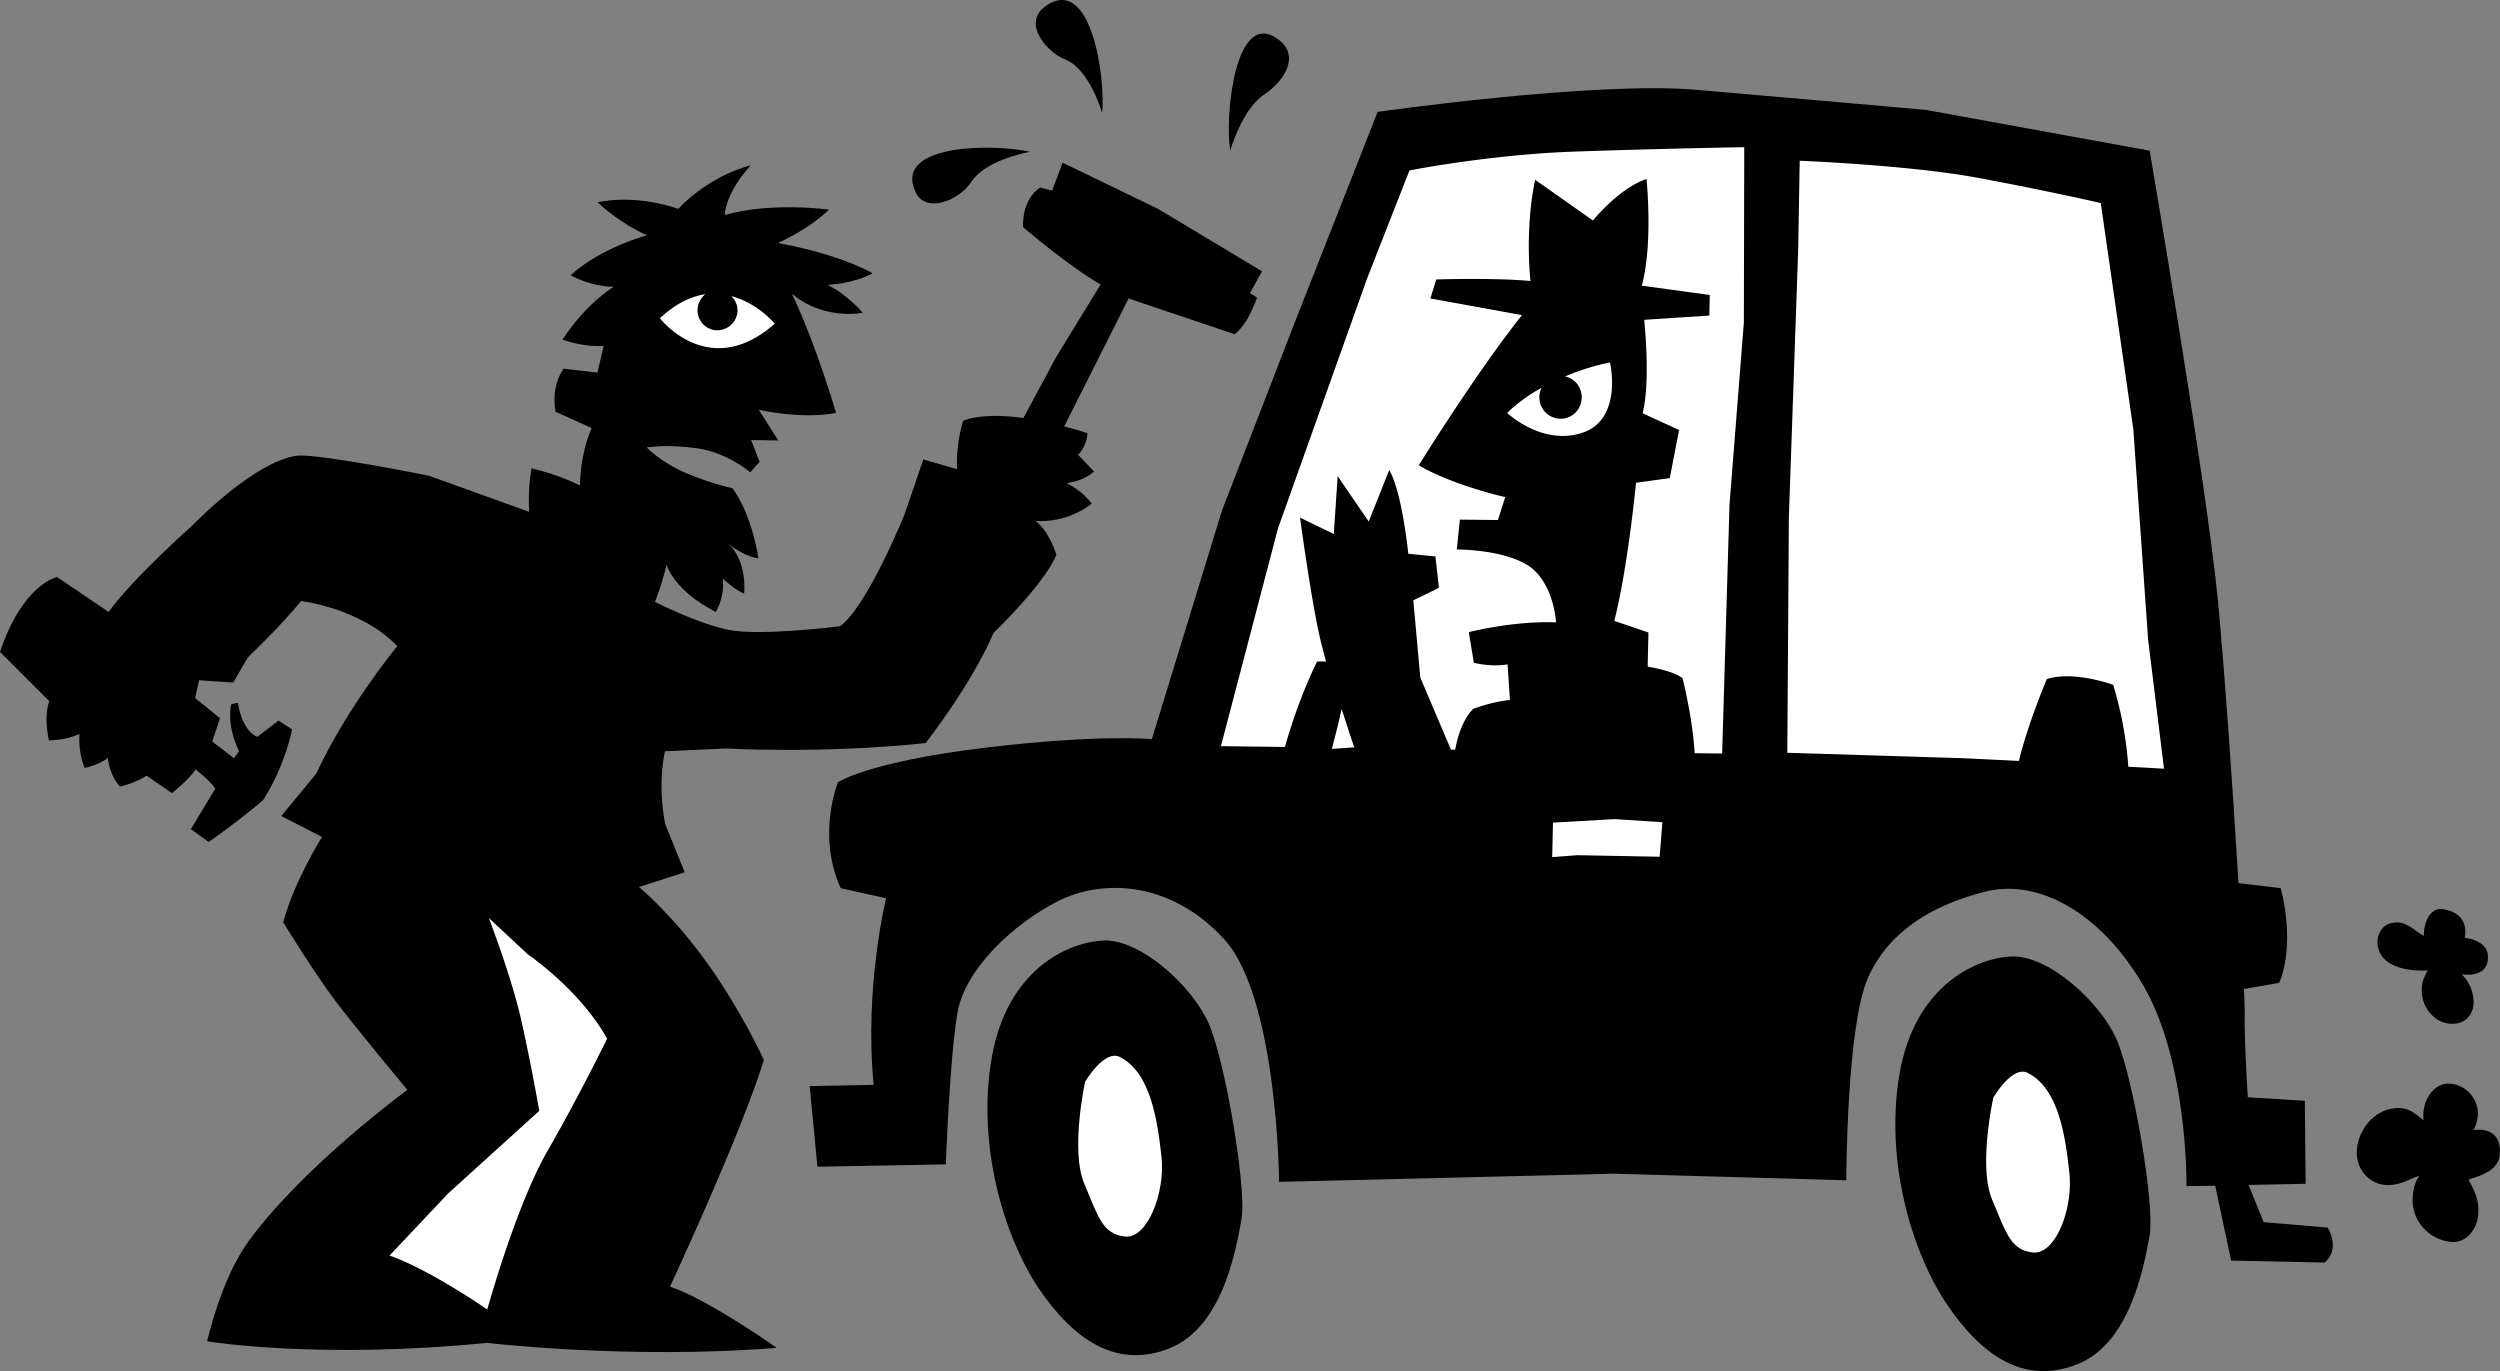 <svg xmlns="http://www.w3.org/2000/svg" width="644.408" height="353.421"><rect width="100%" height="100%" fill="#808080" stroke="none"/><path d="M204.102 75.638c6.597 14.024 11.398 30.797 11.398 30.797-8.863 1.73-19.898-.797-19.898-.797l5 7.899-7-.102 2.199 5.602-2.399 2.699s-5.957-5.145-13.8-6.2c-7.77-1.09-12.899-.199-12.899-.199s3.305 3.63 10.098 6.598c6.883 2.88 12 3.902 12 3.902 5.238 7.204 6.699 18.098 6.699 18.098-2.805-.387-6.086-2.281-7.898-4 5.218 4.906 4.199 13.102 4.199 13.102-2.707-1.215-5.5-3.899-5.5-3.899.562 4.926-1.801 8.598-1.801 8.598-10.945-5.594-12.7-12.2-12.7-12.2-1.062 4.985-3 9.602-3 9.602s11.106 5.707 19.403 7.297c8.235 1.5 28.297-1 28.297-1 6.93-4.851 16.602-28.7 16.602-28.7l4.898-14.3 8.703 2.5c-.332-7.055 1.598-12.5 1.598-12.5 4.219-1.582 10.02-1.43 15.5-.7l8.5-15.8 11.402-18.598c-8.703-5.03-20-14.8-20-14.8-.21-7.621 4.399-10.2 4.399-10.2l3.101.801 2.7-7.203L298.5 53.837l26.8 16.098-3.097 5.602L324 76.736c-2.7 7.648-5.797 9.402-5.797 9.402l-27.3-9.203-16.602 33c3.605.918 6 1.703 6 1.703-.07 3.297-2.399 5.598-2.399 5.598l4.098 4.3c-2.863 2.606-7.098 3-7.098 3 4.192 1.946 6.5 5.301 6.5 5.301-7.136 5.442-14.5 4.399-14.5 4.399 3.594 2.723 5.399 8.8 5.399 8.8-3.324 7.798-16.2 20.102-16.2 20.102-5.683 13.305-17.5 28.399-17.5 28.399-26.46 2.812-51.398 1.398-51.398 1.398l-15.8.703c-2.055 9.66.097 18.899.097 18.899l5 12.3-11.797 3.801s8.75 7.211 17.797 19.899c8.965 12.62 14.402 24.699 14.402 24.699-5.984 19.332-24.199 58.402-24.199 58.402 10.117 3.426 27.5 15.797 27.5 15.797-38.445 3.035-74.601-1.297-74.601-1.297-43.977 4.336-72.2-.402-72.2-.402s3.45-15.805 10.598-25.7c14.29-19.616 41-39.1 41-39.1s-13.25-15.907-18.598-23c-5.375-7.118-13.402-20.2-13.402-20.2 2.828-10.606 10-22 10-22l-10.5-5.399 9-10.902c8.082-17.383 20.902-32.898 20.902-32.898-9.57-9.895-24.8-11.602-24.8-11.602-5.172 6.371-13.7 14.5-13.7 14.5l-3.8 6.5-8.801-.598-1 4.598 6.402 5.203-2 6 5.598 4.297 1.3-1.797c-3.394-7.097-2-12.101-2-12.101l1.7-.399c1.25 7.672 5 8.797 5 8.797l5.5-4.2 3.5 2.302s-1.828 9.437-7.5 18.199c-5.664 4.941-14 10.8-14 10.8l-4.598-3.3 6.297-10.5c-1.734-2.414-5.098-4.899-5.098-4.899-1.422 2.403-6.101 6.098-6.101 6.098l-6.5-4.5c-3.406 2.149-6.899 2.8-6.899 2.8-2.847-3.16-3.101-7.398-3.101-7.398-2.098 1.805-6 2.598-6 2.598-1.817-4.48-1.301-8.797-1.301-8.797-3.262 1.672-7.898 1.7-7.898 1.7-1.434-6.715.101-10.102.101-10.102L0 168.036c5.918-17.59 14.703-19.3 14.703-19.3l13.297 9c6.21-8.664 21.602-22.3 21.602-22.3s16.09-16.763 27.199-18c6.558-.325 33.8 5.202 33.8 5.202l25.801 9.297c-.394-6.082.598-11.2.598-11.2 6.895 1.517 12.5 4.403 12.5 4.403.11-8.742 3-14.8 3-14.8l-9.297-4.2c-1.242-7.047 2.098-11.101 2.098-11.101l8.699 1 1.602-6.899c-5.524.399-10.602-1.601-10.602-1.601 6.21-9.543 13.203-13.602 13.203-13.602-6.45-.14-11.101-3-11.101-3 7.976-7.242 19.699-10.297 19.699-10.297-6.942-2.941-12.801-8.5-12.801-8.5 10.668-2.18 20.8 1.7 20.8 1.7 8.88-9.157 18.7-11.2 18.7-11.2-6.637 7.239-6.7 12.797-6.7 12.797 12.06-3.476 26.903-1.398 26.903-1.398-5.75 5.437-13.203 8.601-13.203 8.601 16.695 3.074 24.402 7.797 24.402 7.797-4.687 2.688-11.601 3-11.601 3 5.117 2.457 9.101 7.203 9.101 7.203-11.574 1.668-18.3-5-18.3-5"/><path fill="#fff" d="M170.102 82.037s12.64 16.363 29.601 1.398c0 0-4.418-5.36-11.203-7.098.996.91 1.602 2.254 1.602 3.7a5.214 5.214 0 0 1-5.301 5.101c-2.797-.062-5.055-2.402-5-5.203.023-1.687.824-3.14 2-4.098-3.59.547-7.582 2.333-11.7 6.2m-44.499 255.5s7.37-26.754 15.601-41c8.164-14.203 15.297-28.801 15.297-28.801-7.125-12.738-20.398-21.7-20.398-21.7L126 236.639s5.793 14.903 8.402 26.5c2.598 11.621 4.598 23.2 4.598 23.2l-23.5 21.3-15.098 16c10.094 3.461 25.2 13.899 25.2 13.899"/><path d="M317.102 38.837c-1.454-9.101 1.324-37.105 12.5-28.601 5.503 4.184 1.55 10.55-3.7 14.101-5.785 3.813-8.8 14.5-8.8 14.5m-51.602.301s-11.352 1.922-15.098 7.7c-3.257 4.945-11.765 8.253-14.402 2.699-5.918-12.649 20.492-12.504 29.5-10.399m18.602-10s-3.227-11.441-9.7-13.902c-3.836-1.383-11.543-9.102-4.699-13.8 11.594-7.837 15.266 18.546 14.399 27.702M518.5 246.537c9.582-.364 23.047 11.855 27.203 21.699 4.238 9.945 9.77 42.535 8.399 50.2-1.454 7.663-4.813 27.66-18.602 33.202-13.79 5.52-24.879-2.375-33.7-15.5-8.855-13.14-16.023-36.625-12.198-59.203 3.867-22.601 19.414-29.976 28.898-30.398"/><path d="m296.902 190.537 18.098-59 18.5-47.801 21.602-54.899s55.523-7.933 82-5.699c26.48 2.254 59.398 5.2 59.398 5.2l57.602 10.5s14.468 84.656 17.5 115c1.753 18.054 3.945 49.601 5.398 73.8l10.902 1.297c3.914 15.547-.402 24.402-.402 24.402l-9.098 1.598c.145 2.586.192 4.41.2 5.3-.157 7.778.8 22.602.8 22.602l14.7.899.199 21.402-14.7.297 3.899 9.602 16.5 1.398s3.441 5.48-.797 9l-24.101-.5L571 305.638l-7.398.098s.398-31.676-11-51.5c-11.493-19.746-27.856-27.758-40.899-24.398-13.004 3.289-24.73 9.835-30.203 22.199-5.535 12.398-5.598 52.199-5.598 52.199l-60.101-1.7-86.098 2.102s-.367-47.562-14.203-62.601c-13.918-15.14-31.578-15.489-42.898-9.7-11.282 5.735-23.864 17.399-25.801 28.7-1.977 11.215-3 39.101-3 39.101l-33.098.598-2-20.8 16.5-.298c-2.476-25.031 3.2-48.101 3.2-48.101l-11.7-2.602c-6.258-13.75-.703-27.297-.703-27.297s7.7-5.246 37.8-8.902c30.18-3.578 43.102-2.2 43.102-2.2"/><path fill="#fff" d="M388.5 106.435s8.98 8.586 19.402 5.102C418.41 108.02 415 93.435 415 93.435s-5.172.863-11.598 3.602c2.5.484 4.38 2.765 4.301 5.5-.02 3.015-2.516 5.445-5.5 5.398-3.07-.058-5.48-2.574-5.402-5.598a4.653 4.653 0 0 1 .601-2.402c-3.09 1.7-6.164 3.828-8.902 6.5m-42.7 76.301c-.44 2.457-1.972 8.309-2.5 10.3l5.802-.398c-.93-2.511-2.579-7.87-3.301-9.902m54.499 29.301-.198 8.898 6.5-.5 21.199.402.699-8.902-12.297-.797-15.902.899m60.402-18L506 195.435l14.402.703c2.301-9.597 7.2-21.101 7.2-21.101 7.097-2.235 17.101 1.5 17.101 1.5a95.093 95.093 0 0 1 3.899 21.101l9.199.5-4.098-33.3-3.8-54.102-8.403-58.399s-14.098-3.242-31.7-6.5c-17.613-3.285-45.898-4.402-45.898-4.402l-.402 23.203-2.398 68.797-.399 60.602"/><path fill="#fff" d="m314.703 192.337 16.5.2c3.809-13.403 8.297-22 8.297-22a13.258 13.258 0 0 1 2.3 0l-1.097-4.2c-2.39-9.101-5.601-32.902-5.601-32.902l8.699 4.203 1-14.902 8 11.7 5.3-13.298c3.372 5.95 4.899 21.598 4.899 21.598l7 .7.902 8.1-6.601 3.2 1.8 19.902L374 193.236h1.102c.574-3.27 1.87-7.637 4.601-10.5 0 0 4.766-1.863 9.5-2.3l-.601-9.2s-3.614.805-8.7-.399l-1.3-7.902s11.765-2.984 22.5-2.5c0 0-.551-10.207-7.102-14.598-6.637-4.3-18.5-4.199-18.5-4.199l.8-7.703 9.802.102 1.898-5.899s-13.527-3.031-22.297-8.203c0 0 14.754-23.808 26.598-38.7l-23.598-4.3 1.5-4.898s15.063-.489 24.297.398c0 0-1.54-13.086 1.203-26.098l14.899 10.5s6.648-8.285 13.8-10.699c0 0 1.743 16.375-1.199 27.5l17.5 2.399-.101 5.3-16.801 1.098s1.726 15.59-.399 24.102l9.399 4.3-2.399 12.399-8.699 1.2s-2.129 22.073-5.601 35.6l8.8 3-.199 8.801s6.645 1.016 9 3c0 0 2.68 10.61 3.098 19.301l7.101.098 1.899-64.2 3.699-46.898.102-45.203s-20.309.34-42.602 1.102c-22.277.664-43.7 4.898-43.7 4.898l-10.898 27.801-23 64.5-14.699 56.102m207.699 84.097c-3.933-1.547-8.601 6.5-8.601 6.5s-3.934 17.758-.301 26.3c3.656 8.63 4.75 12.97 10.5 13.602 5.828.625 10.406-11.273 9.402-20.5-.992-9.19-2.71-22.03-11-25.902"/><path d="M634.5 251.138s2.957 2.422 3.102 7c.09 2.75-1.5 5.324-4.602 5.7-4.363.597-7.895-2.965-8.598-6.801-.418-2.723-.078-4.442 1.399-6.899-5.781.336-12.02-1.199-12.899-6.203-.445-2.758.953-5.734 4.098-6.098 3.32-.48 4.996 1.872 7.8 3.399-.152-3.102 1.458-7.445 4.903-6.899 7.34 1.176 5.598 7.399 5.598 7.399s5.941.492 6 4.8c.195 5.891-6.801 4.602-6.801 4.602m3.102 40.199c.695-.167 7.02-1.16 6.8 5.899-.148 4.113-4.156 5.613-8.101 6.8 1.695 3.223 2.793 5.442 2.5 9-.29 3.868-3.102 7.38-6.899 7.102-5.882-.492-10.457-5.656-10-11.601.184-2.219.5-3.582 1.7-5.5-3.368 1.21-5.176 2.672-8.801 2.398-4.473-.371-7.649-4.465-7.301-9 .48-6.07 5.437-11.226 11.402-10.797 2.555.246 3.82 1.63 5.801 3.098-.562-4.664 2.375-9.766 6.899-9.399 4.207.325 7.406 4.098 7.101 8.301-.14 1.528-.523 2.348-1.101 3.7M284.5 242.435c9.54-.383 23 11.836 27.203 21.703 4.195 9.922 9.723 42.516 8.297 50.2-1.398 7.644-4.758 27.636-18.5 33.199-13.836 5.504-24.926-2.395-33.797-15.5-8.805-13.16-15.969-36.645-12.101-59.2 3.824-22.625 19.367-30 28.898-30.402"/><path fill="#fff" d="M288.402 272.337c-3.98-1.566-8.699 6.5-8.699 6.5s-3.879 17.735-.203 26.301c3.61 8.61 4.707 12.95 10.5 13.598 5.781.605 10.36-11.293 9.402-20.5-1.039-9.207-2.754-22.047-11-25.899"/></svg>
